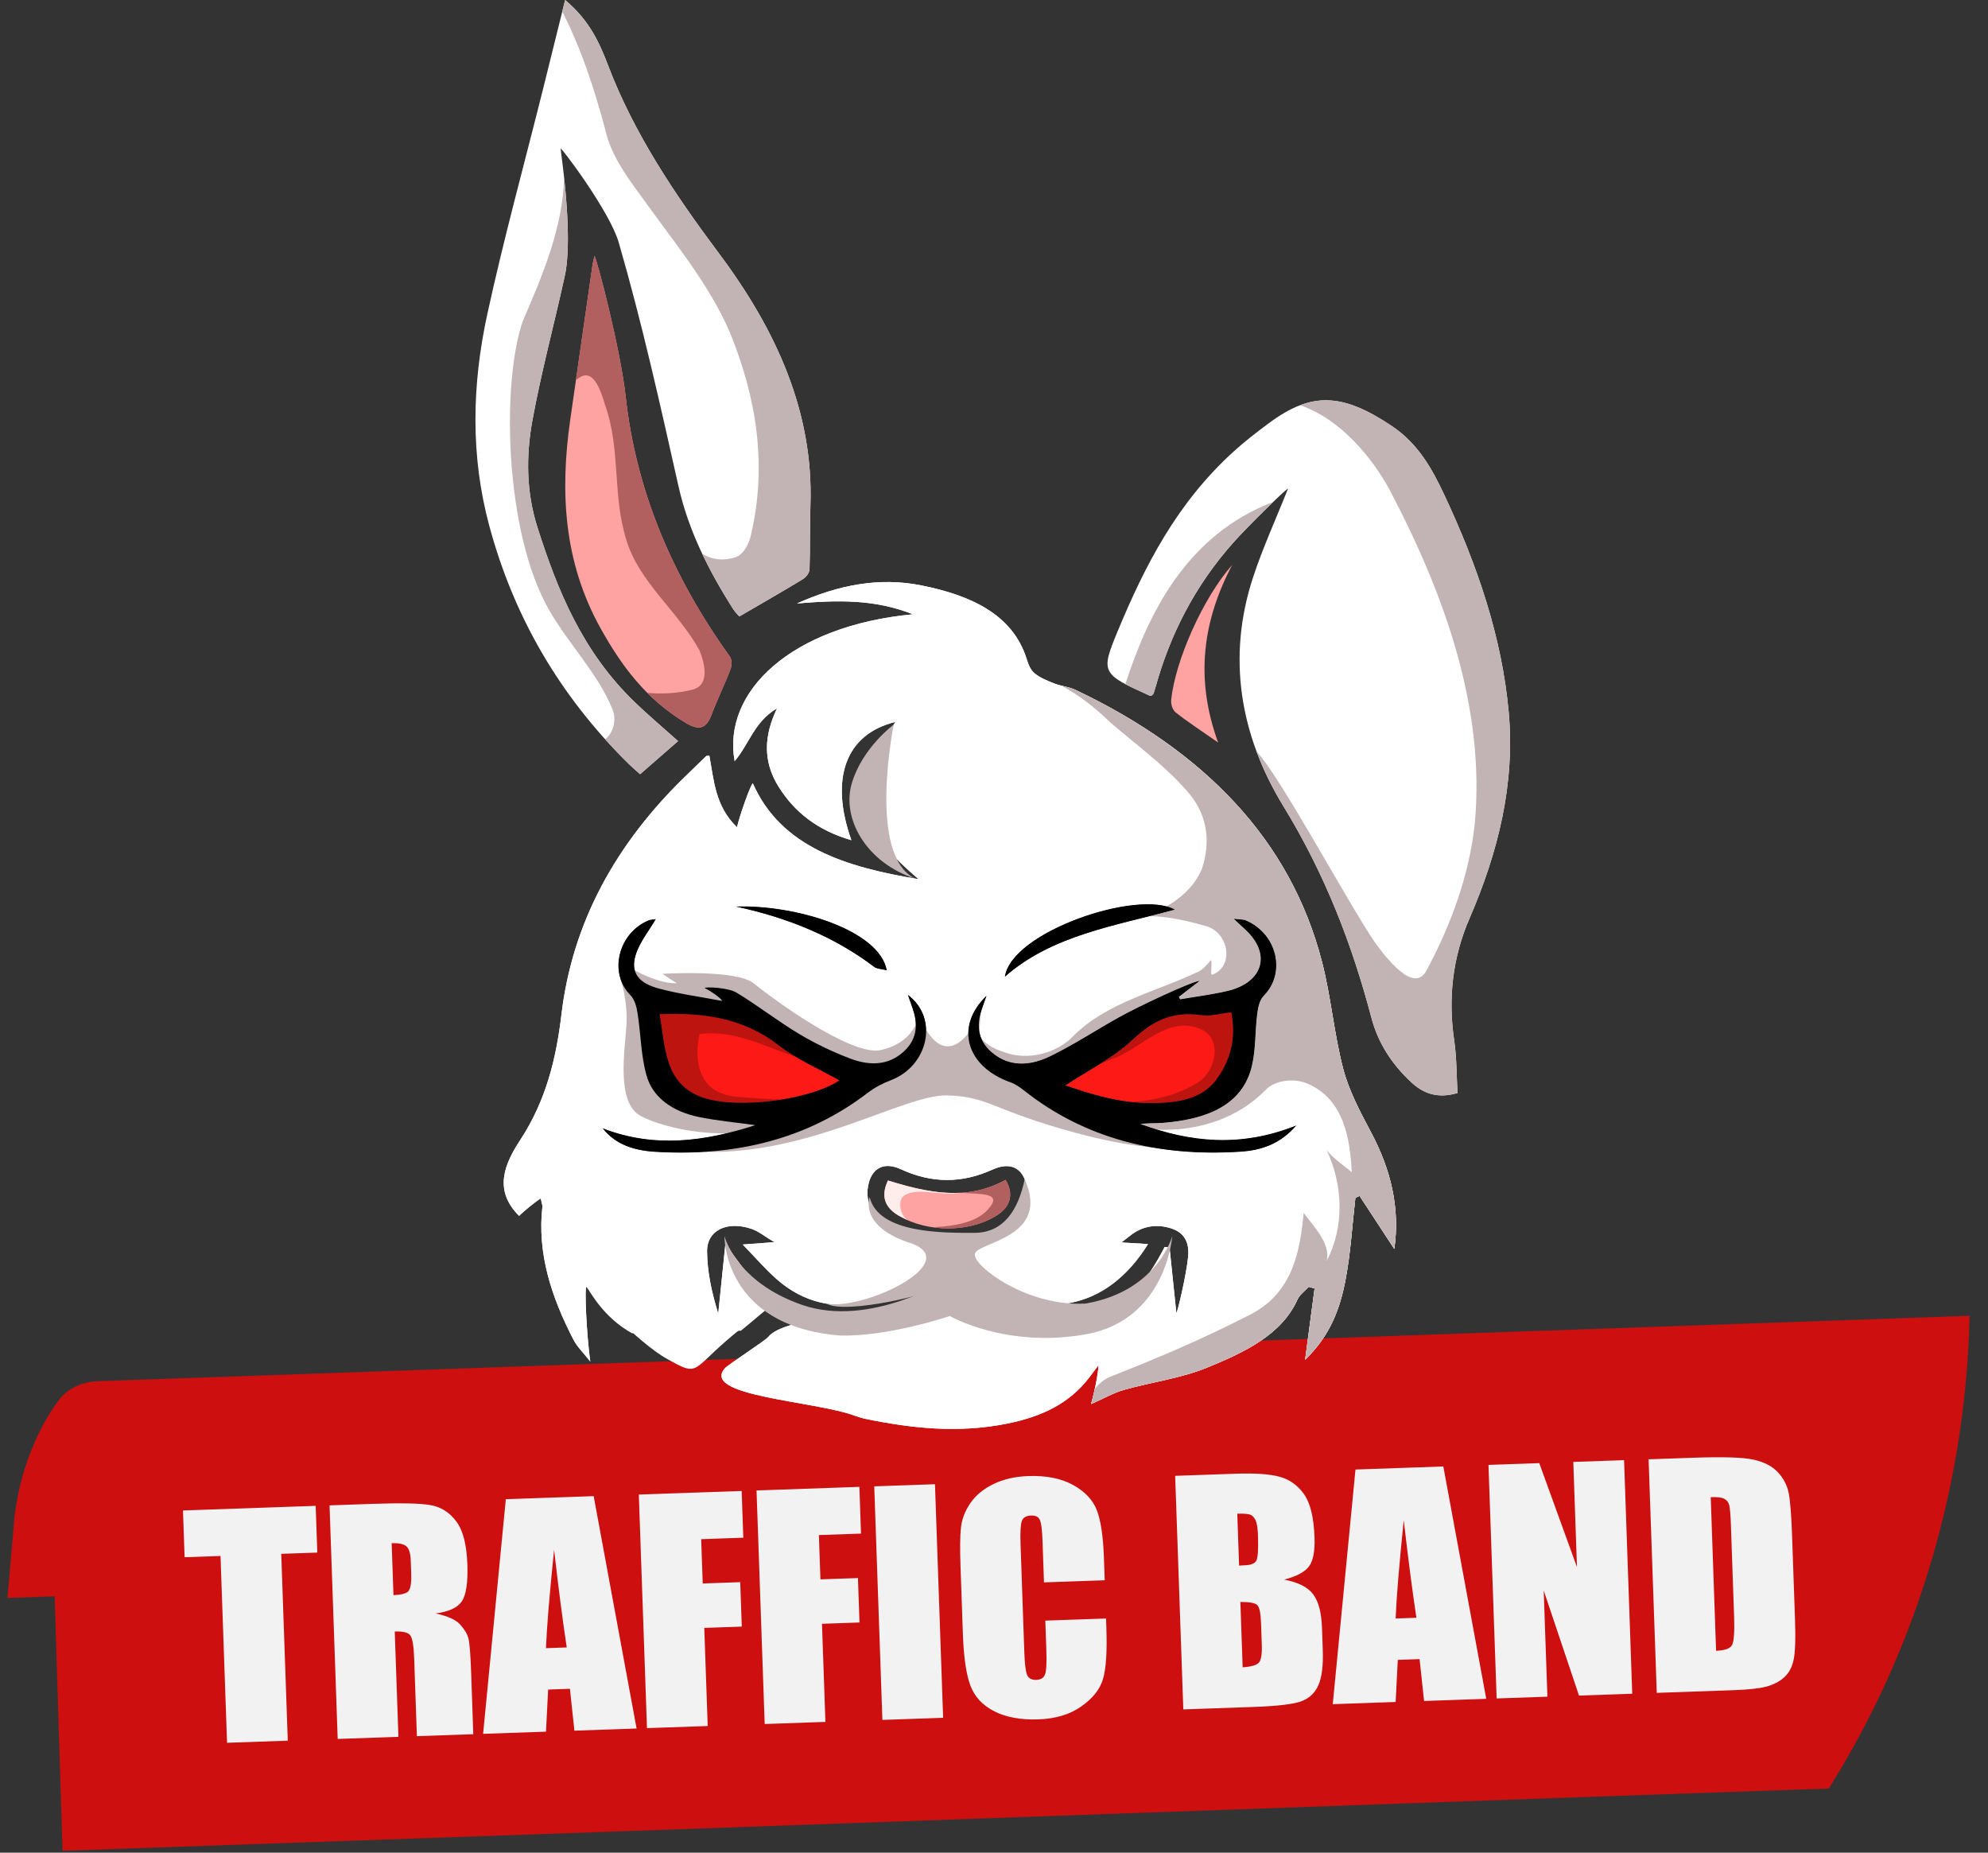 <?xml version="1.0" encoding="UTF-8"?> <svg xmlns="http://www.w3.org/2000/svg" width="807" height="752" viewBox="0 0 807 752" fill="none"><rect x="0" y="0" width="807" height="752" fill="#333333" stroke="none"/><path d="M427.169 711.853L428.35 713.526ZM160.201 556.407L39.587 560.619C33.449 560.833 27.766 563.492 24.297 567.771C22.777 569.648 9.346 586.921 5.9 615.567L3.025 648.613L22.183 647.944L25.386 751.229L172.949 746.076L203.203 745.02L251.854 743.321L630.215 729.862L640.885 729.49L742.37 725.946V725.946C778.375 668.657 798.14 601.731 799.513 534.08V534.08L707.867 537.281L679.258 538.28L593.137 541.287L588.853 541.437L487.571 544.974L471.566 553.562L457.876 546.011L445.141 546.455L327.41 550.567L326.633 550.594L169.088 556.095" fill="#CD0F0F"></path><path d="M128.149 611.216L128.812 630.189L114.172 630.7L116.82 706.533L92.167 707.393L89.519 631.561L74.938 632.07L74.276 613.097L128.149 611.216ZM133.771 611.02L151.221 610.41C162.854 610.004 170.736 610.178 174.867 610.933C179.036 611.686 182.474 613.872 185.18 617.491C187.924 621.069 189.437 626.899 189.719 634.98C189.977 642.358 189.232 647.348 187.486 649.95C185.74 652.551 182.182 654.2 176.812 654.896C181.734 655.935 185.07 657.441 186.82 659.412C188.569 661.384 189.669 663.222 190.12 664.926C190.608 666.589 190.985 671.247 191.253 678.899L192.126 703.903L169.23 704.702L168.129 673.198C167.952 668.123 167.433 664.995 166.57 663.813C165.747 662.63 163.638 662.098 160.241 662.217L161.734 704.964L137.081 705.825L133.771 611.02ZM158.99 626.379L159.726 647.46C162.498 647.363 164.417 646.925 165.484 646.145C166.589 645.325 167.069 642.826 166.923 638.649L166.741 633.437C166.636 630.431 166.021 628.479 164.895 627.58C163.808 626.68 161.84 626.28 158.99 626.379ZM240.99 607.275L258.414 701.588L233.175 702.469L231.35 685.472L222.508 685.781L221.639 702.872L196.108 703.764L205.328 608.521L240.99 607.275ZM230.061 668.69C228.436 657.998 226.724 644.788 224.924 629.06C223.059 647.261 221.96 660.57 221.628 668.985L230.061 668.69ZM259.319 606.635L301.071 605.177L301.733 624.15L284.634 624.747L285.262 642.725L300.487 642.193L301.117 660.229L285.892 660.76L287.283 700.58L262.63 701.441L259.319 606.635ZM307.102 604.967L348.854 603.509L349.517 622.481L332.418 623.079L333.046 641.056L348.271 640.524L348.901 658.56L333.675 659.092L335.066 698.911L310.413 699.772L307.102 604.967ZM379.539 602.437L382.849 697.243L358.196 698.104L354.886 603.298L379.539 602.437ZM448.441 641.423L423.788 642.284L423.212 625.771C423.044 620.969 422.666 617.992 422.079 616.84C421.529 615.648 420.356 615.083 418.561 615.146C416.531 615.216 415.268 615.984 414.772 617.447C414.275 618.911 414.111 622.043 414.279 626.845L415.817 670.881C415.978 675.487 416.356 678.484 416.951 679.87C417.547 681.256 418.801 681.916 420.714 681.849C422.549 681.785 423.715 681.041 424.213 679.616C424.749 678.191 424.927 674.882 424.745 669.689L424.33 657.802L448.983 656.941L449.112 660.63C449.454 670.429 448.994 677.403 447.732 681.551C446.509 685.697 443.57 689.396 438.915 692.646C434.299 695.895 428.516 697.641 421.567 697.884C414.345 698.136 408.346 697.036 403.57 694.584C398.794 692.132 395.564 688.63 393.881 684.076C392.196 679.484 391.192 672.542 390.867 663.251L389.9 635.553C389.661 628.721 389.717 623.599 390.067 620.186C390.415 616.734 391.686 613.387 393.879 610.144C396.111 606.901 399.245 604.309 403.281 602.37C407.355 600.391 412.066 599.308 417.415 599.121C424.676 598.867 430.718 600.064 435.539 602.709C440.361 605.355 443.587 608.76 445.218 612.925C446.848 617.05 447.817 623.544 448.126 632.405L448.441 641.423ZM477.038 599.032L501.632 598.174C509.401 597.902 515.297 598.302 519.322 599.373C523.385 600.443 526.711 602.789 529.3 606.412C531.887 609.996 533.324 615.887 533.611 624.085C533.804 629.628 533.061 633.524 531.38 635.771C529.739 638.018 526.382 639.816 521.309 641.165C527.053 642.255 530.993 644.267 533.128 647.202C535.262 650.098 536.436 654.63 536.652 660.798L536.958 669.582C537.182 675.984 536.606 680.753 535.23 683.889C533.893 687.024 531.644 689.213 528.483 690.457C525.321 691.701 518.782 692.496 508.866 692.842L480.349 693.838L477.038 599.032ZM502.257 614.392L502.993 635.473C504.046 635.397 504.865 635.349 505.451 635.329C507.871 635.244 509.393 634.605 510.016 633.41C510.637 632.177 510.849 628.749 510.653 623.128C510.55 620.161 510.204 618.101 509.617 616.949C509.028 615.758 508.279 615.022 507.37 614.741C506.5 614.459 504.796 614.342 502.257 614.392ZM503.509 650.23L504.435 676.756C507.905 676.518 510.092 675.894 510.995 674.886C511.937 673.876 512.341 671.458 512.207 667.632L511.899 658.79C511.757 654.73 511.241 652.285 510.353 651.456C509.464 650.627 507.182 650.219 503.509 650.23ZM585.897 595.231L603.32 689.544L578.082 690.425L576.257 673.427L567.415 673.736L566.546 690.828L541.015 691.719L550.235 596.476L585.897 595.231ZM574.968 656.646C573.343 645.954 571.631 632.744 569.831 617.016C567.965 635.217 566.867 648.525 566.535 656.94L574.968 656.646ZM659.271 592.669L662.581 687.474L640.973 688.229L626.644 645.578L628.149 688.677L607.537 689.396L604.226 594.591L624.838 593.871L640.149 636.077L638.658 593.388L659.271 592.669ZM669.225 592.321L687.671 591.677C699.578 591.261 707.639 591.527 711.854 592.474C716.109 593.42 719.373 595.104 721.646 597.526C723.919 599.948 725.383 602.692 726.038 605.757C726.69 608.783 727.174 614.785 727.487 623.764L728.647 656.966C728.944 665.477 728.733 671.191 728.014 674.108C727.333 676.985 726.025 679.278 724.092 680.988C722.156 682.658 719.737 683.876 716.832 684.642C713.926 685.368 709.525 685.835 703.63 686.041L672.536 687.127L669.225 592.321ZM694.445 607.681L696.623 670.045C700.175 669.921 702.337 669.142 703.107 667.708C703.877 666.235 704.151 662.336 703.93 656.012L702.644 619.179C702.494 614.885 702.261 612.137 701.946 610.937C701.63 609.736 700.975 608.879 699.98 608.367C698.984 607.815 697.138 607.587 694.445 607.681Z" fill="#F2F2F2"></path><mask id="mask0_5411_3517" style="mask-type:luminance" maskUnits="userSpaceOnUse" x="235" y="491" width="11" height="6"><path d="M245.159 496.691L235.368 493.842L242.734 491.135L245.159 496.691Z" fill="white"></path></mask><g mask="url(#mask0_5411_3517)"><path d="M245.159 496.691L235.368 493.842L242.734 491.135L245.159 496.691Z" fill="url(#paint0_radial_5411_3517)"></path></g><mask id="mask1_5411_3517" style="mask-type:luminance" maskUnits="userSpaceOnUse" x="238" y="385" width="73" height="79"><path d="M257.314 463.229C250.849 448.251 244.171 433.82 238.694 419.091C238.601 418.842 238.556 418.567 238.556 418.267C238.543 415.738 241.639 411.7 244.427 410.156C259.414 401.872 274.958 394.26 292.578 385.253C298.688 405.058 304.428 423.655 310.33 442.782C307.585 444.362 306.434 445.269 305.072 445.774C289.971 451.335 274.84 456.831 257.314 463.229ZM284.556 401.454C273.078 407.26 262.204 412.771 251.824 418.505L251.718 418.607C255.513 428.539 259.803 438.311 264.33 448.609L264.629 449.286C275.591 445.29 285.752 441.584 295.799 437.893L284.556 401.454Z" fill="white"></path></mask><g mask="url(#mask1_5411_3517)"><path d="M257.314 463.229C250.849 448.251 244.171 433.82 238.694 419.091C238.601 418.842 238.556 418.567 238.556 418.267C238.543 415.738 241.639 411.7 244.427 410.156C259.414 401.872 274.958 394.26 292.578 385.253C298.688 405.058 304.428 423.655 310.33 442.782C307.585 444.362 306.434 445.269 305.072 445.774C289.971 451.335 274.84 456.831 257.314 463.229ZM284.556 401.454C273.078 407.26 262.204 412.771 251.824 418.505L251.718 418.607C255.513 428.539 259.803 438.311 264.33 448.609L264.629 449.286C275.591 445.29 285.752 441.584 295.799 437.893L284.556 401.454Z" fill="url(#paint1_radial_5411_3517)"></path></g><mask id="mask2_5411_3517" style="mask-type:luminance" maskUnits="userSpaceOnUse" x="251" y="401" width="45" height="49"><path d="M264.629 449.286L264.33 448.609C259.803 438.311 255.513 428.539 251.718 418.608L251.824 418.506C262.204 412.771 273.078 407.26 284.556 401.454L295.799 437.894C285.752 441.584 275.591 445.29 264.629 449.286Z" fill="white"></path></mask><g mask="url(#mask2_5411_3517)"><path d="M264.629 449.286L264.33 448.609C259.803 438.311 255.513 428.539 251.718 418.608L251.824 418.506C262.204 412.771 273.078 407.26 284.556 401.454L295.799 437.894C285.752 441.584 275.591 445.29 264.629 449.286Z" fill="url(#paint2_radial_5411_3517)"></path></g><path d="M473.486 447.532C482.257 446.875 489.536 444.285 494.174 437.679C499.983 429.405 501.766 420.683 499.821 410.859C495.613 411.323 491.493 412.582 487.767 412.042C475.235 410.217 467.458 414.78 459.474 422.247C451.763 429.456 441.285 434.696 432.413 440.544C449.332 446.539 460.543 448.506 473.486 447.532Z" fill="#FD1A16"></path><path d="M499.821 410.86C495.613 411.323 491.493 412.582 487.766 412.042C475.235 410.217 467.457 414.78 459.473 422.247C455.646 425.822 451.145 428.916 446.487 431.837C448.83 431.21 450.882 429.94 453.239 429.171C464.094 424.455 474.223 412.659 486.521 417.374C496.65 420.917 493.756 434.482 486.521 439.204C478.843 444.158 469.176 446.692 459.092 447.309C463.912 447.85 468.576 447.906 473.485 447.532C482.257 446.875 489.535 444.286 494.174 437.679C499.983 429.405 501.766 420.683 499.821 410.86Z" fill="#BE1410"></path><path d="M259.833 314.25C265.343 309.449 270.356 305.074 275.253 300.803C269.356 295.532 263.392 290.515 257.858 285.198C236.393 264.572 226.351 239.68 218.179 214.098C213.59 199.713 213.496 185.051 216.127 170.599C219.711 150.983 224.982 131.574 229.259 112.038C232.929 95.242 227.47 60.802 227.583 60.254C228.201 60.254 247.536 85.859 251.174 98.439C260.647 131.17 268.018 164.329 275.44 197.44C279.405 215.133 287.539 231.371 297.567 247.149C298.488 248.596 299.837 249.86 300.132 250.206C309.092 244.986 317.601 240.138 325.904 235.081C327.287 234.24 328.563 232.476 328.612 231.11C328.924 222.372 328.694 213.62 328.987 204.877C330.25 167.541 315.319 134.197 291.827 102.824C273.777 78.707 257.295 53.977 246.923 26.753C243.459 17.683 239.425 8.378 229.402 -7.80848e-06C226.219 12.842 223.369 24.43 220.473 36.006C212.857 66.505 204.473 96.899 197.808 127.542C191.605 156.085 190.917 184.888 198.627 213.456C208.262 249.208 226.4 281.69 255.163 310.014C256.608 311.436 258.196 312.767 259.833 314.25Z" fill="white"></path><path d="M223.169 248.08C231.248 261.932 242.702 273.443 248.492 287.6C250.424 291.943 249.124 297.331 245.666 300.078C248.692 303.443 251.856 306.756 255.163 310.014C256.608 311.436 258.196 312.767 259.834 314.25C265.343 309.449 270.357 305.074 275.253 300.803C269.356 295.532 263.392 290.515 257.859 285.198C236.394 264.572 226.351 239.68 218.18 214.098C213.591 199.713 213.496 185.051 216.128 170.599C219.712 150.983 224.983 131.574 229.26 112.038C231.592 101.376 230.241 83.614 228.978 71.921C228.522 92.149 220.417 111.372 212.315 130.1C203.636 154.286 204.48 216.031 223.169 248.08Z" fill="#C2B4B4"></path><path d="M291.827 102.824C273.777 78.707 257.295 53.977 246.922 26.753C243.459 17.683 239.425 8.378 229.402 0C229.008 1.579 228.62 3.132 228.246 4.672C235.974 19.954 241.075 35.393 245.597 52.241C247.766 62.264 253.556 70.524 260.065 79.373C273.088 97.656 287.557 114.765 296.242 134.824C307.091 161.367 311.436 188.498 304.921 216.816C304.202 220.354 302.027 225.074 298.413 226.252C292.991 227.843 288.609 226.996 285.031 224.712C288.652 232.355 292.897 239.803 297.567 247.149C298.488 248.596 299.837 249.861 300.132 250.206C309.092 244.986 317.601 240.138 325.904 235.081C327.287 234.241 328.563 232.476 328.612 231.11C328.924 222.372 328.694 213.62 328.987 204.877C330.25 167.541 315.319 134.198 291.827 102.824Z" fill="#C2B4B4"></path><path d="M475.435 284.051C475.26 285.739 475.886 288.079 477.261 289.175C482.151 293.059 487.534 296.53 494.487 301.389C485.084 275.635 488.109 252.215 500.183 229.315C488.504 242.469 477.067 268.014 475.435 284.051Z" fill="#FEA3A2"></path><path d="M241.275 103.868L240.57 107.235C237.531 128.286 234.479 149.331 231.478 170.38C227.338 199.406 228.683 227.903 243.82 255.065C252.093 269.905 262.06 283.75 278.641 293.569C283.925 296.698 286.776 295.527 288.746 290.331C291.122 284.046 294.136 277.924 296.53 271.643C297.137 270.052 297.187 267.768 296.212 266.412C272.764 233.716 258.114 198.841 253.981 160.878C251.899 141.793 242.02 103.881 241.275 103.868Z" fill="#FEA3A2"></path><path d="M296.212 266.412C272.764 233.716 258.114 198.841 253.981 160.878C251.899 141.793 242.02 103.881 241.275 103.868L240.569 107.235C238.306 122.909 236.043 138.582 233.792 154.261L235.466 153.109C241.258 149.566 244.145 159.599 245.597 164.314C252.105 182.6 248.491 200.885 254.274 219.176C259.34 236.279 275.259 248.08 283.944 264.006C286.113 269.313 288.284 278.163 281.049 279.933C274.964 281.446 268.807 281.792 262.766 281.227C267.324 285.784 272.533 289.949 278.641 293.569C283.925 296.698 286.776 295.527 288.746 290.331C291.122 284.046 294.136 277.924 296.53 271.643C297.137 270.052 297.186 267.768 296.212 266.412Z" fill="#B1605F"></path><path d="M466.72 282.374L467.402 282.436L468.271 281.538L469.121 278.724C475.024 257.614 484.908 237.972 500.559 220.318C506.274 213.87 523.337 197.108 522.793 198.475C518.035 210.504 512.564 222.383 508.58 234.588C498.109 266.688 503.229 298.259 520.998 327.265C537.85 354.778 548.885 383.382 556.701 413.098C559.339 423.11 564.786 431.781 572.951 439.351C577.604 443.664 583.387 446.111 591.659 443.649C591.247 436.603 591.352 429.4 590.309 422.309C587.802 405.374 589.577 388.821 596.524 372.784C608.266 345.679 615.044 317.998 612.449 289.124C609.697 258.557 599.687 229.408 586.32 200.922C581.406 190.46 575.814 180.183 565.004 172.928C544.79 159.379 532.259 159.022 515.133 171.726C510.194 175.391 505.316 179.148 500.859 183.191C477.655 204.225 464.706 229.734 453.777 256.028C446.681 273.111 447.118 273.504 466.72 282.374Z" fill="white"></path><path d="M456.833 277.689C459.366 279.035 462.618 280.519 466.719 282.374L467.401 282.436L468.27 281.538L469.12 278.724C475.023 257.614 484.908 237.972 500.559 220.318C503.978 216.454 511.475 208.889 516.822 203.74C481.994 217.021 466.25 248.458 456.833 277.689Z" fill="#C2B4B4"></path><path d="M612.448 289.124C609.697 258.557 599.686 229.408 586.319 200.922C581.405 190.46 575.814 180.183 565.003 172.928C550.055 162.907 539.306 160.108 527.788 164.472C544.42 170.253 556.963 185.847 563.936 198.531C586.362 241.001 603.008 287.6 598.668 334.204C596.492 354.85 589.258 374.904 579.129 393.782C574.065 403.808 562.49 388.47 558.151 382.571C547.297 366.646 519.16 314.255 510.125 305.146C512.932 312.655 516.572 320.042 520.998 327.265C537.85 354.778 548.885 383.382 556.701 413.098C559.339 423.11 564.786 431.781 572.951 439.351C577.604 443.664 583.387 446.111 591.659 443.649C591.246 436.603 591.352 429.4 590.308 422.309C587.802 405.374 589.577 388.821 596.524 372.784C608.266 345.679 615.043 317.998 612.448 289.124Z" fill="#C2B4B4"></path><path d="M408.196 478.909C392.62 487.541 376.701 484.196 360.456 479.15C357.5 485.42 359.038 490.023 364.765 493.403C376.833 500.535 394.309 500.311 405.251 492.893C410.283 489.478 411.553 484.421 408.196 478.909Z" fill="#FEA3A2"></path><path d="M408.196 478.91C402.2 482.234 396.146 483.774 390.051 484.13C397.772 484.763 406.551 483.993 401.873 489.932C397.31 496.013 388.237 497.645 378.595 498.15C388.044 499.531 398.061 497.771 405.251 492.893C410.283 489.478 411.553 484.421 408.196 478.91Z" fill="#B1605F"></path><path d="M364.765 493.403L368.154 495.152C364.853 492.154 364.658 486.731 367.141 485.21C372.781 481.765 381.854 485.593 389.675 484.156C380.06 484.645 370.318 482.214 360.456 479.15C357.5 485.42 359.038 490.023 364.765 493.403Z" fill="#FFEDEC"></path><path d="M283.968 453.447C272.957 451.228 264.943 445.463 262.435 436.511C260.141 428.309 260.146 419.693 258.814 411.293C258.409 408.707 257.701 405.725 255.801 403.804C246.972 394.883 250.948 378.472 263.592 373.452L266.212 373.054C263.485 377.764 259.609 382.475 258.039 387.655C255.901 394.715 259.065 399.012 267.525 401.265C275.816 403.478 284.532 404.634 293.066 406.255C293.329 405.706 288.652 402.244 286.057 401.061C286.326 400.435 295.579 400.858 298.893 402.85C307.685 408.158 315.62 414.417 324.43 419.693C330.906 423.568 337.978 426.958 345.262 429.711C351.96 432.24 359.225 432.719 365.365 428.064C371.361 423.522 372.762 417.823 371.118 411.507C370.492 409.1 369.535 406.755 368.534 403.814C381.241 413.306 376.789 432.754 361.525 438.495C358.181 439.753 354.929 441.512 352.248 443.566C327.786 462.317 298.557 469.56 265.554 467.481C257.176 466.955 249.642 464.407 244.677 457.994C265.649 466.11 286.057 463.321 306.61 456.689C298.837 455.603 291.285 454.915 283.968 453.447ZM359.969 393.843C357.917 393.322 355.936 393.292 354.866 392.477C338.853 380.293 319.953 372.543 298.712 367.961C323.122 367.141 357.024 377.555 359.969 393.843ZM400.455 404.182C399.823 405.99 399.179 407.795 398.566 409.605C396.165 416.676 396.946 423.217 404.1 428.32C411.159 433.356 419.237 432.168 426.165 428.814C435.926 424.083 444.817 418.179 454.221 412.944C462.806 408.162 483.502 398.542 486.966 398.114C483.313 400.928 480.912 402.775 478.511 404.624L479.049 405.639C485.471 404.527 491.992 403.727 498.283 402.249C511.419 399.155 515.647 389.249 507.992 379.895C506.185 377.688 503.81 375.786 500.865 372.941C503.11 373.238 504.623 373.14 505.761 373.625C518.498 379.084 522.049 394.948 513.057 404.075C511.176 405.981 510.649 409.044 510.313 411.644C509.431 418.557 509.769 425.622 508.218 432.412C504.529 448.558 489.972 454.303 472.072 455.736C469.039 455.98 465.957 455.771 462.881 456.215C483.083 463.612 503.528 465.901 526.2 456.836C519.591 464.458 511.908 466.925 503.479 467.466C469.871 469.627 440.265 462.067 415.741 442.659C414.078 441.344 412.197 440.023 410.109 439.279C392.32 432.954 387.381 416.794 400.455 404.182ZM476.917 369.2C452.501 375.837 427.004 379.625 407.927 396.443C410.522 378.202 461.818 360.845 476.917 369.2ZM219.505 486.461L220.211 489.504C217.954 508.666 223.857 526.57 232.891 543.953C234.292 546.65 236.742 548.98 239.612 552.639C238.093 541.649 237.205 522.502 238.068 522.313C239.268 523.612 258.809 544.952 270.864 551.62C281.061 557.268 281.036 557.151 288.821 549.694C292.535 546.135 296.468 542.725 300.545 539.441C304.884 535.944 309.504 532.686 312.963 530.097C306.459 521.298 301.026 513.937 294.441 505.031C293.379 515.38 292.473 524.286 291.559 533.186C288.953 524.759 287.077 516.328 287.025 507.891C286.982 499.337 295.173 495.463 304.971 498.76C308.066 499.801 310.586 501.967 314.325 504.189C309.654 504.537 306.485 504.771 301.507 505.143C306.653 510.441 310.686 515.186 315.463 519.366C325.955 528.552 338.916 531.953 353.816 528.222C360.357 526.585 366.703 524.097 372.667 521.334C380.602 517.659 383.104 511.404 380.684 504.149C375.938 503.207 371.142 502.665 366.734 501.295C355.712 497.874 350.028 488.673 352.829 479.553C354.604 473.782 359.307 471.651 365.647 474.566C378.227 480.358 390.388 480.425 403.018 474.679C409.883 471.56 414.947 473.954 416.479 480.363C418.843 490.243 411.753 499.413 399.386 502.212C395.739 503.038 391.951 503.416 388.287 503.991C386.667 510.588 388.312 516.843 393.721 519.886C422.763 536.24 448.875 532.447 466.037 504.954C462.567 504.745 459.204 504.547 455.209 504.307C456.784 503.089 457.834 502.304 458.847 501.493C463.593 497.69 469.37 496.685 475.329 498.557C481.706 500.565 482.782 505.51 482.283 510.318C481.495 517.862 477.956 532.886 477.517 532.886C476.599 524.026 475.673 515.161 474.755 506.301L472.784 506.138C465.338 520.365 456.515 533.279 435.418 536.149C415.692 538.829 399.855 531.484 384.573 523.919C379.739 526.182 375.494 529.164 370.604 530.271C357.913 533.141 318.476 534.119 311.816 542.714C310.798 544.025 295.592 553.945 294.441 555.184C283.738 566.71 330.512 568.54 346.988 574.626C348.502 575.188 350.097 575.661 351.704 575.988C370.529 579.811 389.081 581.779 408.702 577.864C423.252 574.958 434.086 569.498 441.903 559.455C443.221 557.763 444.486 556.045 445.773 554.337C446.261 554.481 444.697 563.605 442.903 569.896C448.387 567.48 452.107 565.288 456.265 564.12C467.388 560.995 479.387 559.42 489.778 555.184C505.054 548.954 520.229 541.858 526.714 527.42C527.564 525.524 529.696 524.005 531.234 522.307L533.641 522.986C532.409 532.284 531.178 541.583 529.801 551.916C540.094 542.016 543.977 530.974 546.152 519.672C548.284 508.604 548.904 497.348 550.192 486.175L551.905 485.41C556.557 492.511 561.202 499.613 565.999 506.938C568.361 490.355 564.622 474.729 556.494 459.502C552.049 451.172 547.553 442.644 545.246 433.829C541.469 419.393 540.313 404.503 536.548 390.065C523.799 341.085 489.167 305.044 436.569 280.024C433.968 278.785 430.704 278.5 427.966 277.419C425.108 276.293 422.082 275.069 419.932 273.259C418.23 271.827 417.4 269.501 416.754 267.452C411.083 249.305 393.889 241.581 373.975 237.605C357.037 234.22 340.542 237.324 323.522 244.946C340.361 243.523 355.079 243.202 370.587 249.335C321.24 254 293.135 280.666 298.213 308.959C304.133 302.001 306.171 292.927 315.426 287.507C310.192 298.412 309.516 308.877 316.07 319.338C322.479 329.575 331.801 337.033 345.607 341.035C336.76 316.137 343.156 297.973 363.502 293.013C356.53 304.183 346.263 313.95 349.978 326.872C353.416 338.842 362.708 348.07 372.868 356.853C343.425 351.975 317.001 343.88 305.603 317.942C304.822 318.237 300.519 330.126 299.157 335.774C290.284 327.184 289.809 316.718 287.952 306.716L286.733 306.833C284.119 309.352 281.543 311.896 278.929 314.409C249.642 342.554 232.316 374.869 227.927 411.68C225.813 429.411 221.774 446.513 211.252 462.612C205.08 472.058 199.978 482.856 210.738 493.53C212.351 491.797 218.242 487.036 219.505 486.461Z" fill="white"></path><path d="M283.968 453.447C272.957 451.228 264.943 445.463 262.435 436.511C260.141 428.309 260.146 419.693 258.814 411.293C258.409 408.707 257.701 405.725 255.801 403.804C246.972 394.883 250.948 378.472 263.592 373.452L266.212 373.054C263.485 377.764 259.609 382.475 258.039 387.655C255.901 394.715 259.065 399.012 267.525 401.265C275.816 403.478 284.532 404.634 293.066 406.255C293.329 405.706 288.652 402.244 286.057 401.061C286.326 400.435 295.579 400.858 298.893 402.85C307.685 408.158 315.62 414.417 324.43 419.693C330.906 423.568 337.978 426.958 345.262 429.711C351.96 432.24 359.225 432.719 365.365 428.064C371.361 423.522 372.762 417.823 371.118 411.507C370.492 409.1 369.535 406.755 368.534 403.814C381.241 413.306 376.789 432.754 361.525 438.495C358.181 439.753 354.929 441.512 352.248 443.566C327.786 462.317 298.557 469.56 265.554 467.481C257.176 466.955 249.642 464.407 244.677 457.994C265.649 466.11 286.057 463.321 306.61 456.689C298.837 455.603 291.285 454.915 283.968 453.447ZM359.969 393.843C357.917 393.322 355.936 393.292 354.866 392.477C338.853 380.293 319.953 372.543 298.712 367.961C323.122 367.141 357.024 377.555 359.969 393.843ZM400.455 404.182C399.823 405.99 399.179 407.795 398.566 409.605C396.165 416.676 396.946 423.217 404.1 428.32C411.159 433.356 419.237 432.168 426.165 428.814C435.926 424.083 444.817 418.179 454.221 412.944C462.806 408.162 483.502 398.542 486.966 398.114C483.313 400.928 480.912 402.775 478.511 404.624L479.049 405.639C485.471 404.527 491.992 403.727 498.283 402.249C511.419 399.155 515.647 389.249 507.992 379.895C506.185 377.688 503.81 375.786 500.865 372.941C503.11 373.238 504.623 373.14 505.761 373.625C518.498 379.084 522.049 394.948 513.057 404.075C511.176 405.981 510.649 409.044 510.313 411.644C509.431 418.557 509.769 425.622 508.218 432.412C504.529 448.558 489.972 454.303 472.072 455.736C469.039 455.98 465.957 455.771 462.881 456.215C483.083 463.612 503.528 465.901 526.2 456.836C519.591 464.458 511.908 466.925 503.479 467.466C469.871 469.627 440.265 462.067 415.741 442.659C414.078 441.344 412.197 440.023 410.109 439.279C392.32 432.954 387.381 416.794 400.455 404.182ZM476.917 369.2C452.501 375.837 427.004 379.625 407.927 396.443C410.522 378.202 461.818 360.845 476.917 369.2ZM219.505 486.461L220.211 489.504C217.954 508.666 223.857 526.57 232.891 543.953C234.292 546.65 236.742 548.98 239.612 552.639C238.093 541.649 237.205 522.502 238.068 522.313C239.268 523.612 244.498 534.493 256.553 541.161L300.763 540.125C305.102 536.627 309.504 532.686 312.963 530.097C306.459 521.298 301.026 513.937 294.441 505.031C293.379 515.38 292.473 524.286 291.559 533.186C288.953 524.759 287.077 516.328 287.025 507.891C286.982 499.337 295.173 495.463 304.971 498.76C308.066 499.801 310.586 501.967 314.325 504.189C309.654 504.537 306.485 504.771 301.507 505.143C306.653 510.441 310.686 515.186 315.463 519.366C325.955 528.552 338.916 531.953 353.816 528.222C360.357 526.585 366.703 524.097 372.667 521.334C380.602 517.659 383.104 511.404 380.684 504.149C375.938 503.207 371.142 502.665 366.734 501.295C355.712 497.874 350.028 488.673 352.829 479.553C354.604 473.782 359.307 471.651 365.647 474.566C378.227 480.358 390.388 480.425 403.018 474.679C409.883 471.56 414.947 473.954 416.479 480.363C418.843 490.243 411.753 499.413 399.386 502.212C395.739 503.038 391.951 503.416 388.287 503.991C386.667 510.588 388.312 516.843 393.721 519.886C422.763 536.24 448.875 532.447 466.037 504.954C462.567 504.745 459.204 504.547 455.209 504.307C456.784 503.089 457.834 502.304 458.847 501.493C463.593 497.69 469.37 496.685 475.329 498.557C481.706 500.565 482.782 505.51 482.283 510.318C481.495 517.862 477.956 532.886 477.517 532.886C476.599 524.026 475.673 515.161 474.755 506.301L472.784 506.138C465.338 520.365 456.515 533.279 435.418 536.149C415.692 538.829 399.855 531.484 384.573 523.919C379.739 526.182 375.494 529.164 370.604 530.271C357.913 533.141 318.476 534.119 311.816 542.714C310.798 544.025 295.592 553.945 294.441 555.184C283.738 566.71 330.512 568.54 346.988 574.626C348.502 575.188 350.097 575.661 351.704 575.988C370.529 579.811 389.081 581.779 408.702 577.864C423.252 574.958 434.086 569.498 441.903 559.455C443.221 557.763 444.486 556.045 445.773 554.337C446.261 554.481 444.697 563.605 442.903 569.896C448.387 567.48 452.107 565.288 456.265 564.12C467.388 560.995 479.387 559.42 489.778 555.184C505.054 548.954 520.229 541.858 526.714 527.42C527.564 525.524 529.696 524.005 531.234 522.307L533.641 522.986C532.409 532.284 531.178 541.583 529.801 551.916C540.094 542.016 543.977 530.974 546.152 519.672C548.284 508.604 548.904 497.348 550.192 486.175L551.905 485.41C556.557 492.511 561.202 499.613 565.999 506.938C568.361 490.355 564.622 474.729 556.494 459.502C552.049 451.172 547.553 442.644 545.246 433.829C541.469 419.393 540.313 404.503 536.548 390.065C523.799 341.085 489.167 305.044 436.569 280.024C433.968 278.785 430.704 278.5 427.966 277.419C425.108 276.293 422.082 275.069 419.932 273.259C418.23 271.827 417.4 269.501 416.754 267.452C411.083 249.305 393.889 241.581 373.975 237.605C357.037 234.22 340.542 237.324 323.522 244.946C340.361 243.523 355.079 243.202 370.587 249.335C321.24 254 293.135 280.666 298.213 308.959C304.133 302.001 306.171 292.927 315.426 287.507C310.192 298.412 309.516 308.877 316.07 319.338C322.479 329.575 331.801 337.033 345.607 341.035C336.76 316.137 343.156 297.973 363.502 293.013C356.53 304.183 346.263 313.95 349.978 326.872C353.416 338.842 362.708 348.07 372.868 356.853C343.425 351.975 317.001 343.88 305.603 317.942C304.822 318.237 300.519 330.126 299.157 335.774C290.284 327.184 289.809 316.718 287.952 306.716L286.733 306.833C284.119 309.352 281.543 311.896 278.929 314.409C249.642 342.554 232.316 374.869 227.927 411.68C225.813 429.411 221.774 446.513 211.252 462.612C205.08 472.058 199.978 482.856 210.738 493.53C212.351 491.797 218.242 487.036 219.505 486.461Z" fill="white"></path><path d="M556.494 459.502C552.049 451.172 547.553 442.644 545.246 433.829C541.469 419.393 540.313 404.503 536.548 390.065C523.799 341.085 489.167 305.044 436.569 280.024C434.825 279.198 432.793 278.791 430.817 278.291C438.202 282.252 444.717 287.4 450.351 292.911C461.199 302.347 472.053 310.014 481.457 320.633C490.142 330.073 491.586 341.279 487.971 352.489C485.321 358.974 480.088 364.159 473.529 367.89L476.917 369.2C473.479 370.133 470.015 371.015 466.551 371.882C474.63 371.912 482.889 373.997 490.142 376.081C498.821 379.033 500.99 392.012 492.311 395.55C490.861 396.141 492.311 392.012 491.586 389.653C490.142 391.421 488.692 393.19 486.521 394.368C469.159 402.626 449.624 406.755 435.876 420.326C429.366 427.402 417.068 430.944 406.938 426.815C403.618 425.796 400.542 424.001 398.379 421.549C399.403 423.996 401.236 426.275 404.1 428.32C411.159 433.356 419.237 432.168 426.165 428.814C435.926 424.083 444.818 418.179 454.221 412.944C462.806 408.162 483.502 398.542 486.966 398.114C483.313 400.928 480.912 402.775 478.511 404.624L479.049 405.639C485.471 404.527 491.992 403.727 498.283 402.249C511.42 399.154 515.647 389.249 507.992 379.895C506.185 377.688 503.81 375.786 500.865 372.941C503.11 373.238 504.623 373.14 505.761 373.625C518.498 379.084 522.05 394.948 513.057 404.074C511.176 405.981 510.65 409.044 510.313 411.644C509.431 418.556 509.769 425.622 508.218 432.412C504.529 448.558 489.972 454.303 472.072 455.736C469.039 455.98 465.957 455.771 462.881 456.215C465.168 457.05 467.464 457.82 469.759 458.518C486.147 459.227 502.528 454.068 514.014 442.149C517.635 438.611 524.868 437.429 530.658 439.79C545.853 446.278 548.022 462.796 548.741 475.775C545.128 472.823 541.507 470.463 538.612 466.925C545.128 481.081 545.853 497.599 538.612 511.755C540.062 504.679 533.547 498.19 529.208 492.291C527.764 507.626 524.868 524.735 507.506 533.584C487.971 543.611 469.884 551.278 450.351 558.945C447.724 560.169 445.88 561.872 444.405 563.798C443.953 565.873 443.441 568.015 442.903 569.896C448.387 567.48 452.107 565.287 456.265 564.119C467.388 560.995 479.387 559.42 489.779 555.184C505.054 548.954 520.23 541.858 526.714 527.42C527.564 525.524 529.696 524.005 531.234 522.307L533.642 522.986C532.409 532.284 531.178 541.583 529.802 551.916C540.094 542.016 543.977 530.974 546.152 519.672C548.284 508.604 548.904 497.348 550.192 486.175L551.905 485.41C556.557 492.511 561.202 499.613 565.999 506.938C568.362 490.355 564.622 474.729 556.494 459.502Z" fill="#C2B4B4"></path><path d="M316.037 424.236C302.746 413.872 287.101 410.833 267.744 411.649C268.9 418.19 269.349 424.929 271.438 431.307C273.42 437.348 277.466 442.823 285.201 445.468C299.506 450.362 328.95 446.498 340.805 438.52C332.582 433.871 323.309 429.905 316.037 424.236Z" fill="#FD1A16"></path><path d="M283.944 419.735C298.161 417.879 310.155 424.776 323.066 428.956C320.603 427.493 318.227 425.943 316.037 424.236C302.746 413.872 287.101 410.833 267.744 411.649C268.9 418.19 269.349 424.929 271.438 431.307C273.42 437.348 277.466 442.823 285.201 445.468C293.148 448.185 305.76 448.201 317.433 446.315C311.162 446.096 304.828 445.703 298.413 445.101C283.219 443.333 281.767 430.353 283.944 419.735Z" fill="#BE1410"></path><path d="M294.073 501.728C294.073 501.728 293.486 538.173 340.805 542.072C360.269 542.725 385.586 534.17 385.586 534.17C385.586 534.17 408.458 547.445 440.977 541.546C473.498 535.643 475.867 501.728 475.867 501.728C475.867 501.728 469.54 525.356 438.239 529.471C406.938 533.584 384.524 519.422 384.524 519.422C384.524 519.422 353.091 538.997 325.904 529.745C298.718 520.498 294.073 501.728 294.073 501.728Z" fill="#C2B4B4"></path><path d="M362.801 294.115C362.801 294.115 351.954 347.188 371.486 356.618C351.773 350.277 341.461 332.287 345.801 317.835C350.14 303.382 362.801 294.115 362.801 294.115Z" fill="#C2B4B4"></path><path d="M353.035 485.95C353.035 485.95 348.333 498.043 370.398 504.828C390.475 512.642 351.196 531.814 335.566 529.159C343.268 533.726 380.165 524.882 382.697 521.783C385.236 518.688 415.58 539.503 440.347 529.129C416.886 530.337 395.002 513.912 395.722 509.002C396.447 504.088 426.784 502.651 415.954 478.671C413.267 491.553 407.12 500.402 395.539 500.402C383.967 500.402 356.655 500.988 353.035 485.95Z" fill="#C2B4B4"></path><path d="M372.93 411.522C372.93 411.522 382.747 441.175 397.979 411.578C397.772 425.24 392.327 434.096 417.549 439.004C432.017 446.671 490.142 465.548 490.142 465.548C490.142 465.548 472.778 469.514 437.563 460.058C402.355 450.607 401.905 445.142 384.524 444.627C367.14 444.117 329.35 468.73 285.907 467.532C329.518 453.945 357.018 440.798 365.94 430.363C374.862 419.928 372.93 411.522 372.93 411.522Z" fill="#C2B4B4"></path><path d="M459.473 422.247C467.457 414.78 475.235 410.217 487.766 412.042C491.493 412.582 495.613 411.323 499.821 410.86C501.766 420.683 499.982 429.405 494.174 437.679C489.535 444.285 482.257 446.875 473.485 447.532C460.542 448.506 449.331 446.539 432.412 440.544C441.285 434.696 451.763 429.456 459.473 422.247ZM410.108 439.279C412.197 440.023 414.078 441.344 415.741 442.659C440.265 462.067 469.871 469.627 503.478 467.466C511.907 466.925 519.591 464.458 526.2 456.836C503.528 465.901 483.083 463.612 462.881 456.215C465.957 455.771 469.038 455.98 472.072 455.736C489.972 454.303 504.528 448.558 508.218 432.412C509.769 425.622 509.431 418.557 510.313 411.644C510.649 409.044 511.176 405.981 513.057 404.075C522.049 394.948 518.497 379.084 505.761 373.625C504.623 373.14 503.11 373.238 500.864 372.941C503.81 375.786 506.185 377.688 507.992 379.895C515.647 389.249 511.419 399.155 498.283 402.249C491.992 403.727 485.471 404.527 479.049 405.639L478.511 404.624C480.912 402.775 483.313 400.928 486.966 398.114C483.502 398.542 462.806 408.162 454.221 412.944C444.817 418.179 435.926 424.083 426.165 428.814C419.237 432.168 411.158 433.356 404.099 428.32C396.946 423.217 396.165 416.676 398.566 409.605C399.179 407.795 399.823 405.99 400.455 404.182C387.381 416.794 392.32 432.954 410.108 439.279Z" fill="black"></path><path d="M251.8 397.069C251.8 397.069 255.001 406.169 254.274 416.589C253.556 427.009 250.18 447.655 260.066 452.967C269.95 458.274 295.76 463.78 315.05 456.699C294.555 452.57 275.259 449.23 270.92 441.165C266.58 433.106 264.405 410.493 260.309 404.987C256.208 399.481 251.8 397.069 251.8 397.069Z" fill="#C2B4B4"></path><path d="M253.313 391.421C253.313 391.421 265.855 399.481 274.777 399.088C270.195 396.336 268.988 395.26 268.988 395.26C268.988 395.26 298.893 393.415 305.891 399.104C312.881 404.792 345.376 428.86 357.5 426.224C369.617 423.589 372.969 414.703 372.93 411.522C374.382 419.143 375.344 431.337 361.114 435.268C346.889 439.204 313.512 418.949 313.512 418.949C313.512 418.949 280.324 408.504 271.402 408.121C262.478 407.739 252.106 399.288 253.313 391.421Z" fill="#C2B4B4"></path><path d="M285.201 445.468C277.466 442.822 273.42 437.348 271.438 431.307C269.349 424.929 268.9 418.19 267.744 411.649C287.101 410.833 302.746 413.871 316.038 424.236C323.309 429.905 332.582 433.871 340.805 438.52C328.95 446.497 299.506 450.362 285.201 445.468ZM244.677 457.994C249.642 464.406 257.176 466.955 265.554 467.481C298.557 469.56 327.786 462.317 352.248 443.566C354.929 441.512 358.181 439.753 361.525 438.495C376.789 432.754 381.241 413.306 368.534 403.813C369.535 406.755 370.492 409.1 371.118 411.507C372.762 417.823 371.361 423.522 365.365 428.064C359.225 432.719 351.96 432.24 345.262 429.711C337.978 426.958 330.906 423.568 324.43 419.693C315.62 414.417 307.685 408.158 298.893 402.85C295.579 400.858 286.326 400.435 286.057 401.061C288.652 402.243 293.329 405.706 293.066 406.255C284.532 404.634 275.816 403.478 267.525 401.265C259.065 399.012 255.901 394.715 258.039 387.654C259.609 382.475 263.485 377.764 266.212 373.054L263.592 373.452C250.948 378.472 246.972 394.883 255.801 403.804C257.701 405.725 258.409 408.707 258.814 411.293C260.146 419.693 260.141 428.309 262.435 436.511C264.943 445.463 272.957 451.228 283.968 453.447C291.285 454.915 298.837 455.603 306.61 456.688C286.057 463.321 265.649 466.11 244.677 457.994Z" fill="black"></path><path d="M476.917 369.2C461.818 360.845 410.522 378.202 407.927 396.443C427.004 379.625 452.501 375.837 476.917 369.2Z" fill="black"></path><path d="M359.97 393.843C357.025 377.555 323.123 367.141 298.712 367.962C319.953 372.544 338.854 380.293 354.867 392.477C355.936 393.292 357.918 393.322 359.97 393.843Z" fill="black"></path><defs><radialGradient id="paint0_radial_5411_3517" cx="0" cy="0" r="1" gradientUnits="userSpaceOnUse" gradientTransform="translate(-783.815 -284.959) scale(2711.88 2217.04)"><stop stop-color="#FF2626"></stop><stop offset="0.804" stop-color="#3C3C3C"></stop><stop offset="1" stop-color="#3C3C3C"></stop></radialGradient><radialGradient id="paint1_radial_5411_3517" cx="0" cy="0" r="1" gradientUnits="userSpaceOnUse" gradientTransform="translate(-783.825 -284.956) scale(2711.91 2217.03)"><stop stop-color="#F92021"></stop><stop offset="0.804" stop-color="#363638"></stop><stop offset="1" stop-color="#363638"></stop></radialGradient><radialGradient id="paint2_radial_5411_3517" cx="0" cy="0" r="1" gradientUnits="userSpaceOnUse" gradientTransform="translate(-783.825 -284.955) scale(2711.91 2217.03)"><stop stop-color="#FF2626"></stop><stop offset="0.804" stop-color="#3C3C3C"></stop><stop offset="1" stop-color="#3C3C3C"></stop></radialGradient></defs></svg> 